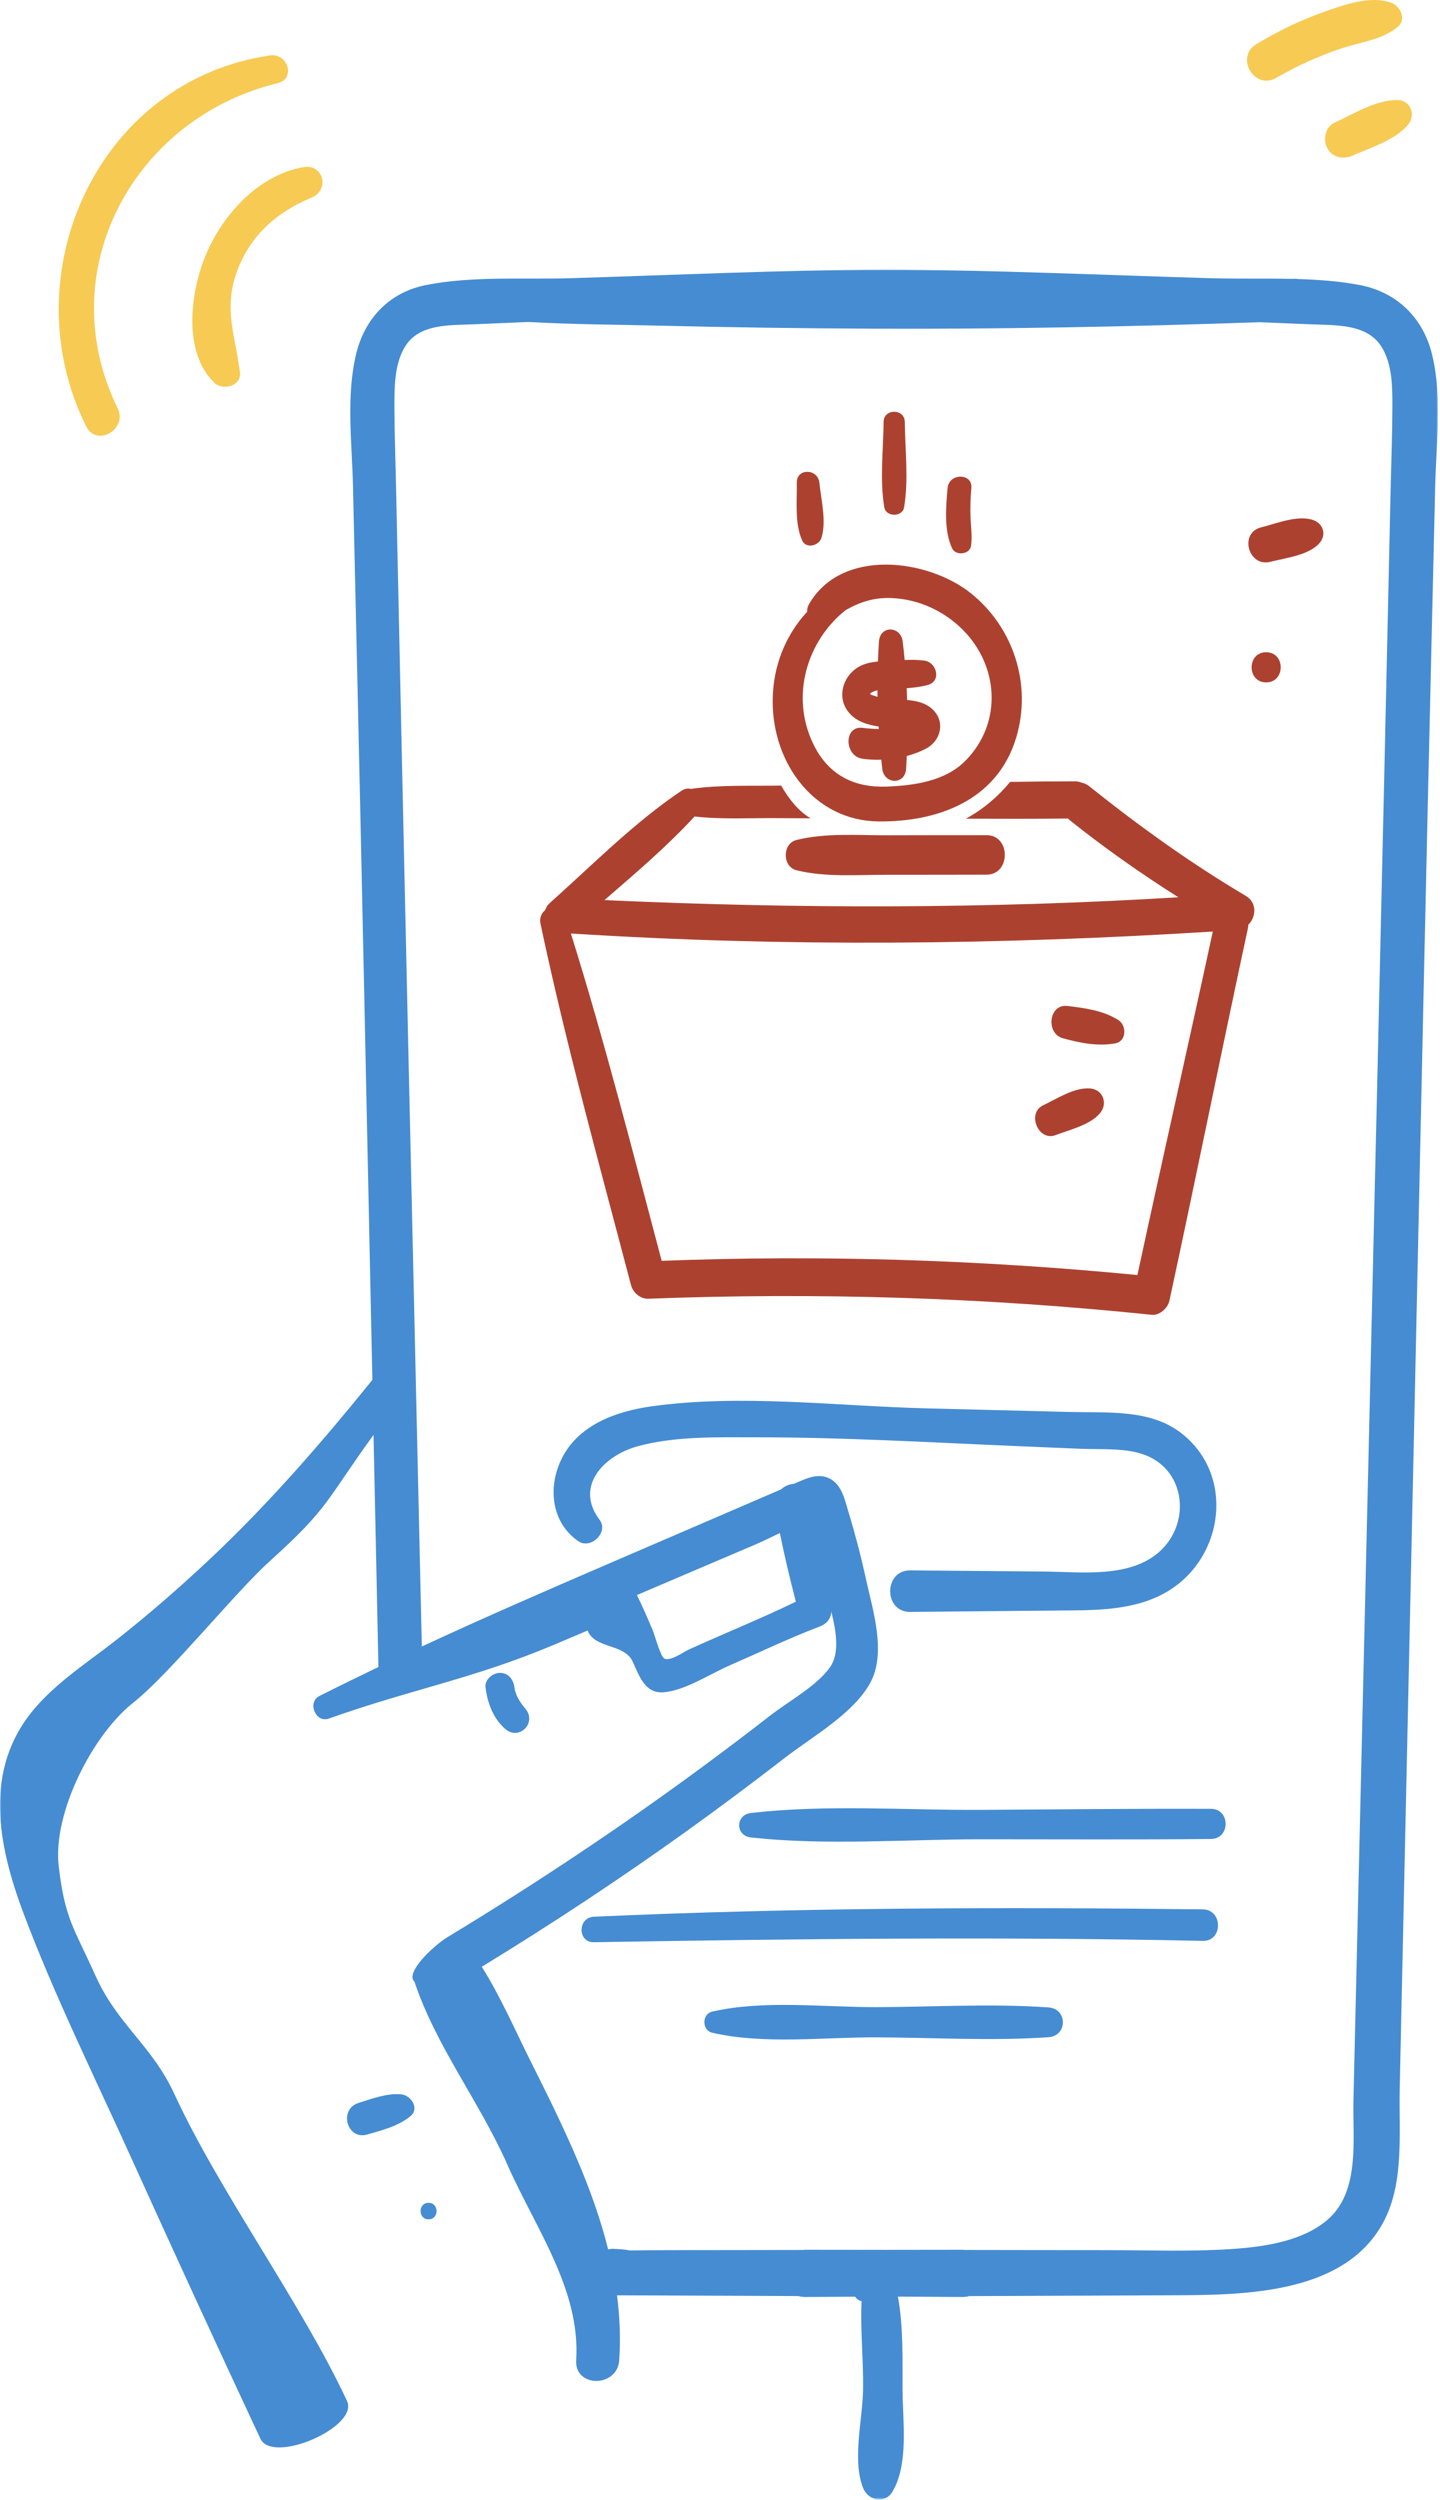 <?xml version="1.0" encoding="UTF-8"?>
<svg width="585px" height="1015px" viewBox="0 0 585 1015" version="1.1" xmlns="http://www.w3.org/2000/svg" xmlns:xlink="http://www.w3.org/1999/xlink">
    <title>Group 48</title>
    <defs>
        <polygon id="path-1" points="0 0 584.168 0 584.168 905.457 0 905.457"></polygon>
    </defs>
    <g id="Page-1" stroke="none" stroke-width="1" fill="none" fill-rule="evenodd">
        <g id="Group-48" transform="translate(0, -0)">
            <g id="Group-3" transform="translate(0, 109.454)">
                <mask id="mask-2" fill="white">
                    <use xlink:href="#path-1"></use>
                </mask>
                <g id="Clip-2"></g>
                <path d="M564.976,87.834 C561.507,246.735 557.749,405.629 554.026,564.524 C553.081,604.808 552.137,645.092 551.193,685.375 C550.739,704.771 550.284,724.167 549.83,743.563 C549.466,759.074 552.632,780.204 539.468,791.706 C529.385,800.518 513.916,802.787 500.886,803.701 C483.835,804.897 466.574,804.181 449.49,804.186 C430.302,804.191 411.115,804.137 391.928,804.115 C391.651,804.095 391.401,804.035 391.111,804.036 C380.619,804.065 370.128,804.055 359.636,804.076 C348.797,804.055 337.957,804.065 327.117,804.036 C326.807,804.035 326.54,804.096 326.245,804.118 C308.386,804.138 290.527,804.191 272.668,804.186 C267.077,804.184 261.464,804.258 255.848,804.318 C253.647,803.839 251.296,803.776 249.096,803.651 C248.403,803.611 247.724,803.723 247.058,803.896 C243.996,791.626 239.681,779.607 234.68,767.839 C229.013,754.503 222.602,741.503 216.098,728.56 C209.533,715.496 203.544,701.563 195.721,689.133 C224.079,671.799 251.834,653.496 278.842,634.122 C292.329,624.447 305.635,614.522 318.756,604.358 C329.791,595.81 346.284,586.617 353.327,574.24 C360.386,561.835 354.48,544.099 351.676,531.207 C349.717,522.201 347.38,513.277 344.69,504.461 C343.235,499.692 342.049,493.484 337.135,490.939 C332.218,488.393 327.173,491.035 322.578,493.019 C320.681,493.143 318.78,493.94 317.319,495.285 C310.264,498.321 303.211,501.362 296.157,504.4 C279.301,511.661 262.445,518.922 245.589,526.182 C220.697,536.904 195.901,547.707 171.366,559.093 C167.802,402.008 164.21,244.924 160.89,87.834 C160.664,77.101 160.247,66.351 160.231,55.615 C160.221,47.653 160.231,38.305 164.554,31.274 C170.326,21.892 182.69,22.655 192.366,22.232 C199.806,21.906 207.246,21.591 214.686,21.274 C232.333,22.304 250.146,22.331 267.626,22.767 C296.535,23.487 325.453,23.875 354.37,24.001 C406.845,24.231 459.338,23.196 511.783,21.374 C518.674,21.658 525.566,21.94 532.456,22.232 C542.453,22.655 555.227,21.892 561.191,31.274 C565.657,38.305 565.668,47.653 565.657,55.615 C565.64,66.351 565.21,77.101 564.976,87.834 M279.931,560.279 C277.4,561.431 272.662,565.037 269.999,564.037 C268.347,563.416 265.876,554.153 265.262,552.717 C263.185,547.85 261.089,542.953 258.753,538.19 C266.571,534.854 274.385,531.511 282.205,528.181 C290.315,524.728 298.424,521.274 306.533,517.821 C309.794,516.432 313.262,514.711 316.813,513.009 C318.696,522.364 320.935,531.663 323.327,540.892 C309.087,547.791 294.324,553.73 279.931,560.279 M581.73,34.306 C578.119,19.766 567.723,9.228 552.419,6.289 C544.333,4.737 535.902,4.115 527.394,3.853 C526.831,3.768 526.24,3.72 525.604,3.745 C525.267,3.758 524.932,3.767 524.596,3.78 C513.434,3.538 502.184,3.828 491.423,3.503 C447.688,2.182 403.913,0.242 360.153,0 C360.118,0 360.089,0 360.053,0 C359.914,0 359.775,0 359.636,0 C359.493,0 359.349,0 359.205,0 C359.167,0 359.136,0 359.097,0 C316.756,0.243 274.4,2.183 232.081,3.503 C212.842,4.103 191.976,2.533 173.044,6.289 C158.231,9.228 148.169,19.766 144.675,34.306 C140.551,51.466 143.004,70.406 143.399,87.834 C143.889,109.468 144.38,131.102 144.87,152.735 C145.851,196.003 146.81,239.27 147.724,282.538 C148.908,338.638 150.092,394.738 151.277,450.837 C130.514,476.495 109.039,501.284 84.932,523.897 C73.05,535.044 60.779,545.752 47.991,555.849 C36.481,564.937 23.637,573.036 14.044,584.275 C-6.972,608.895 -0.896,639.681 9.62,667.598 C22.135,700.827 38.007,732.934 52.65,765.261 C70.136,803.86 87.818,842.363 105.786,880.74 C110.729,891.297 145.892,875.966 140.99,865.457 C122.465,825.749 89.225,780.636 70.868,740.849 C61.71,720.999 47.732,712.677 38.781,692.733 C29.998,673.163 26.404,669.931 23.862,648.369 C21.296,626.606 37.762,594.83 54.038,581.977 C68.805,570.315 95.675,536.972 109.67,524.359 C134.055,502.378 132.364,499.831 151.748,473.169 C152.249,496.906 152.75,520.645 153.252,544.382 C153.414,552.061 153.576,559.741 153.738,567.42 C145.702,571.273 137.692,575.185 129.729,579.212 C124.73,581.739 128.209,590.262 133.583,588.354 C167.399,576.344 192.071,572.279 225.158,558.35 C229.679,556.447 234.19,554.52 238.704,552.602 C241.654,560.058 253.537,557.865 256.954,565.097 C259.747,571.008 261.939,578.397 269.815,577.662 C278.449,576.856 288.458,570.227 296.343,566.794 C308.518,561.495 320.581,555.701 332.994,550.979 C335.963,549.85 337.507,547.752 337.747,544.981 C339.681,552.886 341.214,561.847 337.164,567.537 C331.731,575.171 320.396,581.311 313.033,587.026 C304.358,593.759 295.609,600.394 286.777,606.918 C252.941,631.913 217.92,655.223 181.941,677.013 C176.01,680.604 164.438,691.575 168.371,695.169 C177.072,721.314 194.982,744.227 206.096,769.423 C217.574,795.442 235.877,820.154 234.072,848.88 C233.366,860.129 250.818,860.063 251.562,848.88 C252.155,839.968 251.783,831.187 250.656,822.53 C275.215,822.618 299.774,822.717 324.332,822.834 C325.189,823.056 326.097,823.211 327.117,823.205 C333.881,823.162 340.644,823.13 347.408,823.096 C347.988,824 348.879,824.68 350.02,824.896 C349.447,836.815 350.843,849.122 350.627,860.991 C350.407,873.068 346.13,889.571 350.658,900.798 C352.676,905.803 359.366,907.453 362.485,902.344 C369.255,891.256 366.722,873.625 366.658,860.991 C366.596,848.738 367.053,835.36 364.769,823.059 C373.55,823.106 382.331,823.147 391.111,823.205 C392.082,823.211 392.949,823.062 393.767,822.847 C421.406,822.718 449.044,822.607 476.683,822.512 C506.343,822.411 547.214,821.952 562.447,791.944 C570.489,776.103 568.249,756.18 568.622,739.087 C569.093,717.453 569.565,695.819 570.037,674.185 C570.981,630.917 571.925,587.65 572.868,544.382 C574.772,457.101 576.676,369.82 578.58,282.538 C579.524,239.27 580.515,196.003 581.528,152.735 C582.035,131.102 582.542,109.468 583.048,87.834 C583.456,70.406 585.99,51.466 581.73,34.306" id="Fill-1" fill="#458CD2" mask="url(#mask-2)"></path>
            </g>
            <path d="M479.75,581.797 C467.145,572.105 449.788,573.697 434.782,573.319 C415.314,572.829 395.847,572.343 376.38,571.848 C339.738,570.917 301.323,565.968 264.87,570.995 C250.237,573.013 234.589,578.607 227.894,592.881 C222.493,604.398 224.142,618.317 234.928,625.777 C239.961,629.257 247.405,622.169 243.591,617.115 C233.257,603.422 245.403,590.966 259.095,587.225 C274.437,583.033 291.744,583.611 307.515,583.601 C342.722,583.58 377.983,585.692 413.151,587.171 C421.803,587.535 430.456,587.899 439.108,588.262 C447.565,588.618 457.733,587.751 465.689,590.983 C481.795,597.526 483.558,618.435 471.371,629.732 C459.239,640.978 439.139,638.226 423.959,638.098 C405.898,637.945 387.838,637.792 369.777,637.639 C358.928,637.548 358.91,654.602 369.777,654.5 C389.282,654.316 408.788,654.132 428.294,653.948 C443.655,653.803 460.485,654.376 474.194,646.247 C497.372,632.5 501.828,598.772 479.75,581.797" id="Fill-4" fill="#458CD2"></path>
            <path d="M462.075,517.717 C397.828,511.474 333.287,509.466 268.805,511.943 C257.023,467.533 245.613,422.841 231.931,379.031 C318.678,384.569 405.954,383.661 492.703,378.241 C482.651,424.77 472.095,471.18 462.075,517.717 M506.096,363.753 C483.898,350.615 462.83,335.5 442.579,319.301 C441.524,318.457 440.474,317.988 439.462,317.806 C438.647,317.464 437.729,317.251 436.674,317.251 C427.908,317.254 419.139,317.35 410.37,317.471 C405.389,323.534 399.365,328.619 392.566,332.314 C392.444,332.381 392.324,332.409 392.208,332.422 C406.109,332.479 420.01,332.512 433.903,332.356 C434.182,332.65 434.477,332.936 434.811,333.203 C448.906,344.478 463.584,354.744 478.705,364.325 C401.009,369.072 323.337,369.005 245.573,365.472 C258.134,354.562 271.002,343.68 282.152,331.521 C293.314,332.794 304.828,332.1 316.008,332.195 C320.449,332.232 324.888,332.249 329.329,332.27 C324.341,329.401 320.303,324.158 317.348,318.968 C305.252,319.204 292.713,318.582 280.698,320.322 C279.505,320.016 278.165,320.196 276.819,321.099 C257.713,333.911 240.558,351.307 223.316,366.698 C222.358,367.553 221.773,368.535 221.47,369.56 C219.989,370.725 219.071,372.685 219.608,375.218 C230.046,424.467 243.563,473.127 256.336,521.763 C257.154,524.881 260.17,527.461 263.336,527.339 C331.596,524.709 399.918,526.793 467.892,533.863 C470.979,534.184 474.407,531.227 475.074,528.143 C485.945,477.856 496.101,427.402 506.923,377.104 C507.042,376.552 507.101,376.021 507.111,375.51 C510.317,372.363 510.797,366.536 506.096,363.753" id="Fill-6" fill="#AD4130"></path>
            <path d="M400.801,339.111 C387.568,339.125 374.335,339.085 361.102,339.153 C348.856,339.216 335.531,338.063 323.565,341.066 C317.772,342.52 317.751,351.906 323.565,353.352 C335.528,356.327 348.868,355.152 361.102,355.19 C374.335,355.23 387.568,355.162 400.801,355.148 C410.664,355.138 410.682,339.101 400.801,339.111" id="Fill-8" fill="#AD4130"></path>
            <path d="M392.336,308.765 C384.045,317.245 371.316,318.954 360.213,319.384 C347,319.896 336.521,314.697 330.416,302.129 C320.932,282.604 327.897,260.103 343.589,247.692 C349.45,244.435 355.164,242.392 363.071,242.88 C373.359,243.515 383.23,247.973 390.763,255.347 C405.778,270.044 407.384,293.374 392.336,308.765 M394.47,240.93 C377.017,226.937 341.786,222.27 328.581,245.454 C328.032,246.419 327.853,247.423 327.928,248.384 C319.195,257.759 313.947,270.453 313.904,284.571 C313.827,310.463 331.201,333.18 356.677,333.527 C380.459,333.851 405.037,325.277 412.795,299.613 C419.377,277.842 411.6,254.665 394.47,240.93" id="Fill-10" fill="#AD4130"></path>
            <path d="M355.501,282.636 C353.62,281.959 352.352,281.887 355.076,280.715 C355.509,280.529 355.979,280.397 356.462,280.286 C356.467,281.171 356.49,282.058 356.503,282.945 C356.166,282.848 355.828,282.754 355.501,282.636 M378.597,287.792 C375.787,285.303 372.239,284.554 368.531,284.226 C368.478,282.63 368.424,281.034 368.345,279.442 C371.208,279.215 374.048,278.891 376.873,278.144 C382.588,276.631 380.593,268.945 375.593,268.245 C372.904,267.869 370.214,267.877 367.521,267.989 C367.285,265.453 367.025,262.932 366.717,260.449 C365.933,254.127 357.555,253.824 357.083,260.449 C356.892,263.134 356.761,265.86 356.657,268.601 C353.968,268.852 351.306,269.37 348.923,270.722 C342.374,274.438 339.709,283.247 344.92,289.408 C347.947,292.987 352.399,294.296 356.935,294.985 C356.954,295.325 356.976,295.664 356.996,296.003 C354.815,295.981 352.626,295.81 350.416,295.536 C342.716,294.583 342.908,307.034 350.416,308.087 C352.879,308.432 355.441,308.546 358.023,308.471 C358.152,309.703 358.272,310.943 358.416,312.161 C359.171,318.53 367.673,318.821 368.111,312.161 C368.224,310.444 368.31,308.705 368.391,306.963 C371.139,306.224 373.801,305.24 376.256,303.937 C382.348,300.703 384.203,292.755 378.597,287.792" id="Fill-12" fill="#AD4130"></path>
            <path d="M367.572,171.335 C367.514,165.799 359.024,165.789 358.966,171.335 C358.851,182.613 357.366,194.895 359.255,206.022 C359.93,209.995 366.608,209.997 367.283,206.022 C369.173,194.888 367.687,182.61 367.572,171.335" id="Fill-14" fill="#AD4130"></path>
            <path d="M394.279,210.235 C394.122,206.203 394.267,202.184 394.613,198.165 C395.147,191.969 385.51,192.021 384.959,198.165 C384.267,205.886 383.45,215.461 386.803,222.658 C388.25,225.763 393.961,225.178 394.476,221.655 C395.041,217.788 394.432,214.114 394.279,210.235" id="Fill-16" fill="#AD4130"></path>
            <path d="M332.865,195.978 C332.26,190.249 323.605,189.952 323.7,195.978 C323.818,203.396 322.791,212.528 325.859,219.406 C327.458,222.992 332.724,221.604 333.723,218.379 C335.8,211.67 333.591,202.847 332.865,195.978" id="Fill-18" fill="#AD4130"></path>
            <path d="M491.991,734.453 C460.84,734.331 429.68,734.696 398.529,734.872 C367.763,735.045 335.635,732.608 305.067,736.141 C298.708,736.876 298.662,745.372 305.067,746.075 C335.653,749.436 367.764,746.813 398.529,746.811 C429.68,746.809 460.842,746.996 491.991,746.696 C499.866,746.62 499.884,734.484 491.991,734.453" id="Fill-20" fill="#458CD2"></path>
            <path d="M488.63,775.271 C406.188,774.313 323.631,774.547 241.256,778.258 C234.633,778.556 234.557,788.724 241.256,788.612 C323.728,787.23 406.155,786.287 488.63,788.073 C496.866,788.252 496.879,775.367 488.63,775.271" id="Fill-22" fill="#458CD2"></path>
            <path d="M425.952,815.081 C402.854,813.462 379.206,814.902 356.048,814.972 C334.607,815.037 310.29,811.961 289.331,816.793 C285.096,817.769 285.097,824.38 289.331,825.36 C310.286,830.21 334.607,827.153 356.048,827.235 C379.206,827.324 402.853,828.784 425.952,827.184 C433.732,826.645 433.743,815.628 425.952,815.081" id="Fill-24" fill="#458CD2"></path>
            <path d="M123.175,67.882 C104.945,71.121 90.449,87.121 83.594,103.554 C77.36,118.498 74.094,143.026 87.154,155.474 C90.551,158.713 98.194,156.72 97.484,151.195 C95.609,136.606 90.835,125.562 96.069,110.787 C101.358,95.858 112.223,86.207 126.578,80.227 C134.106,77.091 131.443,66.413 123.175,67.882" id="Fill-26" fill="#F7CA53"></path>
            <path d="M109.684,22.508 C39.46,32.764 4.308,111.608 35.042,173.181 C39.291,181.695 51.96,174.224 47.788,165.731 C20.458,110.097 54.37,47.912 112.79,33.774 C120.279,31.961 116.914,21.452 109.684,22.508" id="Fill-28" fill="#F7CA53"></path>
            <path d="M533.6,211.206 C527.319,208.916 518.506,212.604 512.306,214.139 C503.273,216.374 507.112,230.467 516.156,228.103 C522.337,226.487 531.625,225.529 536.054,220.502 C538.948,217.217 537.636,212.677 533.6,211.206" id="Fill-30" fill="#AD4130"></path>
            <path d="M514.379,264.834 C506.502,264.834 506.488,277.077 514.379,277.077 C522.257,277.077 522.27,264.834 514.379,264.834" id="Fill-32" fill="#AD4130"></path>
            <path d="M565.192,1.124 C556.589,-1.976 545.936,2.014 537.635,4.919 C528.123,8.247 519.045,12.742 510.413,17.915 C501.653,23.164 509.541,36.739 518.429,31.627 C527.01,26.691 535.89,22.629 545.307,19.544 C553.136,16.978 561.294,16.236 567.785,10.946 C571.505,7.914 568.924,2.469 565.192,1.124" id="Fill-34" fill="#F7CA53"></path>
            <path d="M567.849,40.643 C558.974,40.471 549.918,46.284 542.047,49.854 C538.279,51.563 537.364,57.027 539.299,60.335 C541.565,64.209 545.998,64.799 549.78,63.083 C557.03,59.795 566.721,56.93 572.004,50.675 C575.228,46.858 573.209,40.747 567.849,40.643" id="Fill-36" fill="#F7CA53"></path>
            <path d="M454.321,414.18 C448.106,410.267 440.752,409.307 433.611,408.464 C426.004,407.566 424.75,419.66 431.834,421.587 C438.803,423.483 445.887,424.936 453.084,423.642 C457.713,422.81 457.801,416.371 454.321,414.18" id="Fill-38" fill="#AD4130"></path>
            <path d="M442.742,441.934 C436.317,441.513 429.363,446.159 423.735,448.818 C417.044,451.979 421.812,463.61 428.829,460.902 C434.591,458.677 442.801,456.865 446.897,451.966 C450.219,447.994 448.023,442.28 442.742,441.934" id="Fill-40" fill="#AD4130"></path>
            <path d="M163.013,850.389 C157.175,849.828 151.133,852.165 145.638,853.88 C137.508,856.417 140.908,869.082 149.172,866.697 C155.309,864.926 161.652,863.359 166.698,859.286 C170.594,856.143 166.983,850.771 163.013,850.389" id="Fill-42" fill="#458CD2"></path>
            <path d="M174.101,894.426 C169.78,894.426 169.772,901.142 174.101,901.142 C178.422,901.142 178.43,894.426 174.101,894.426" id="Fill-44" fill="#458CD2"></path>
            <path d="M213.443,693.807 C211.331,691.284 209.428,688.478 208.984,685.12 C208.569,681.974 206.581,679.244 203.108,679.244 C200.241,679.244 196.831,681.95 197.231,685.12 C198.022,691.376 200.332,697.766 205.24,702.01 C210.932,706.93 218.229,699.525 213.443,693.807" id="Fill-46" fill="#458CD2"></path>
        </g>
    </g>
</svg>